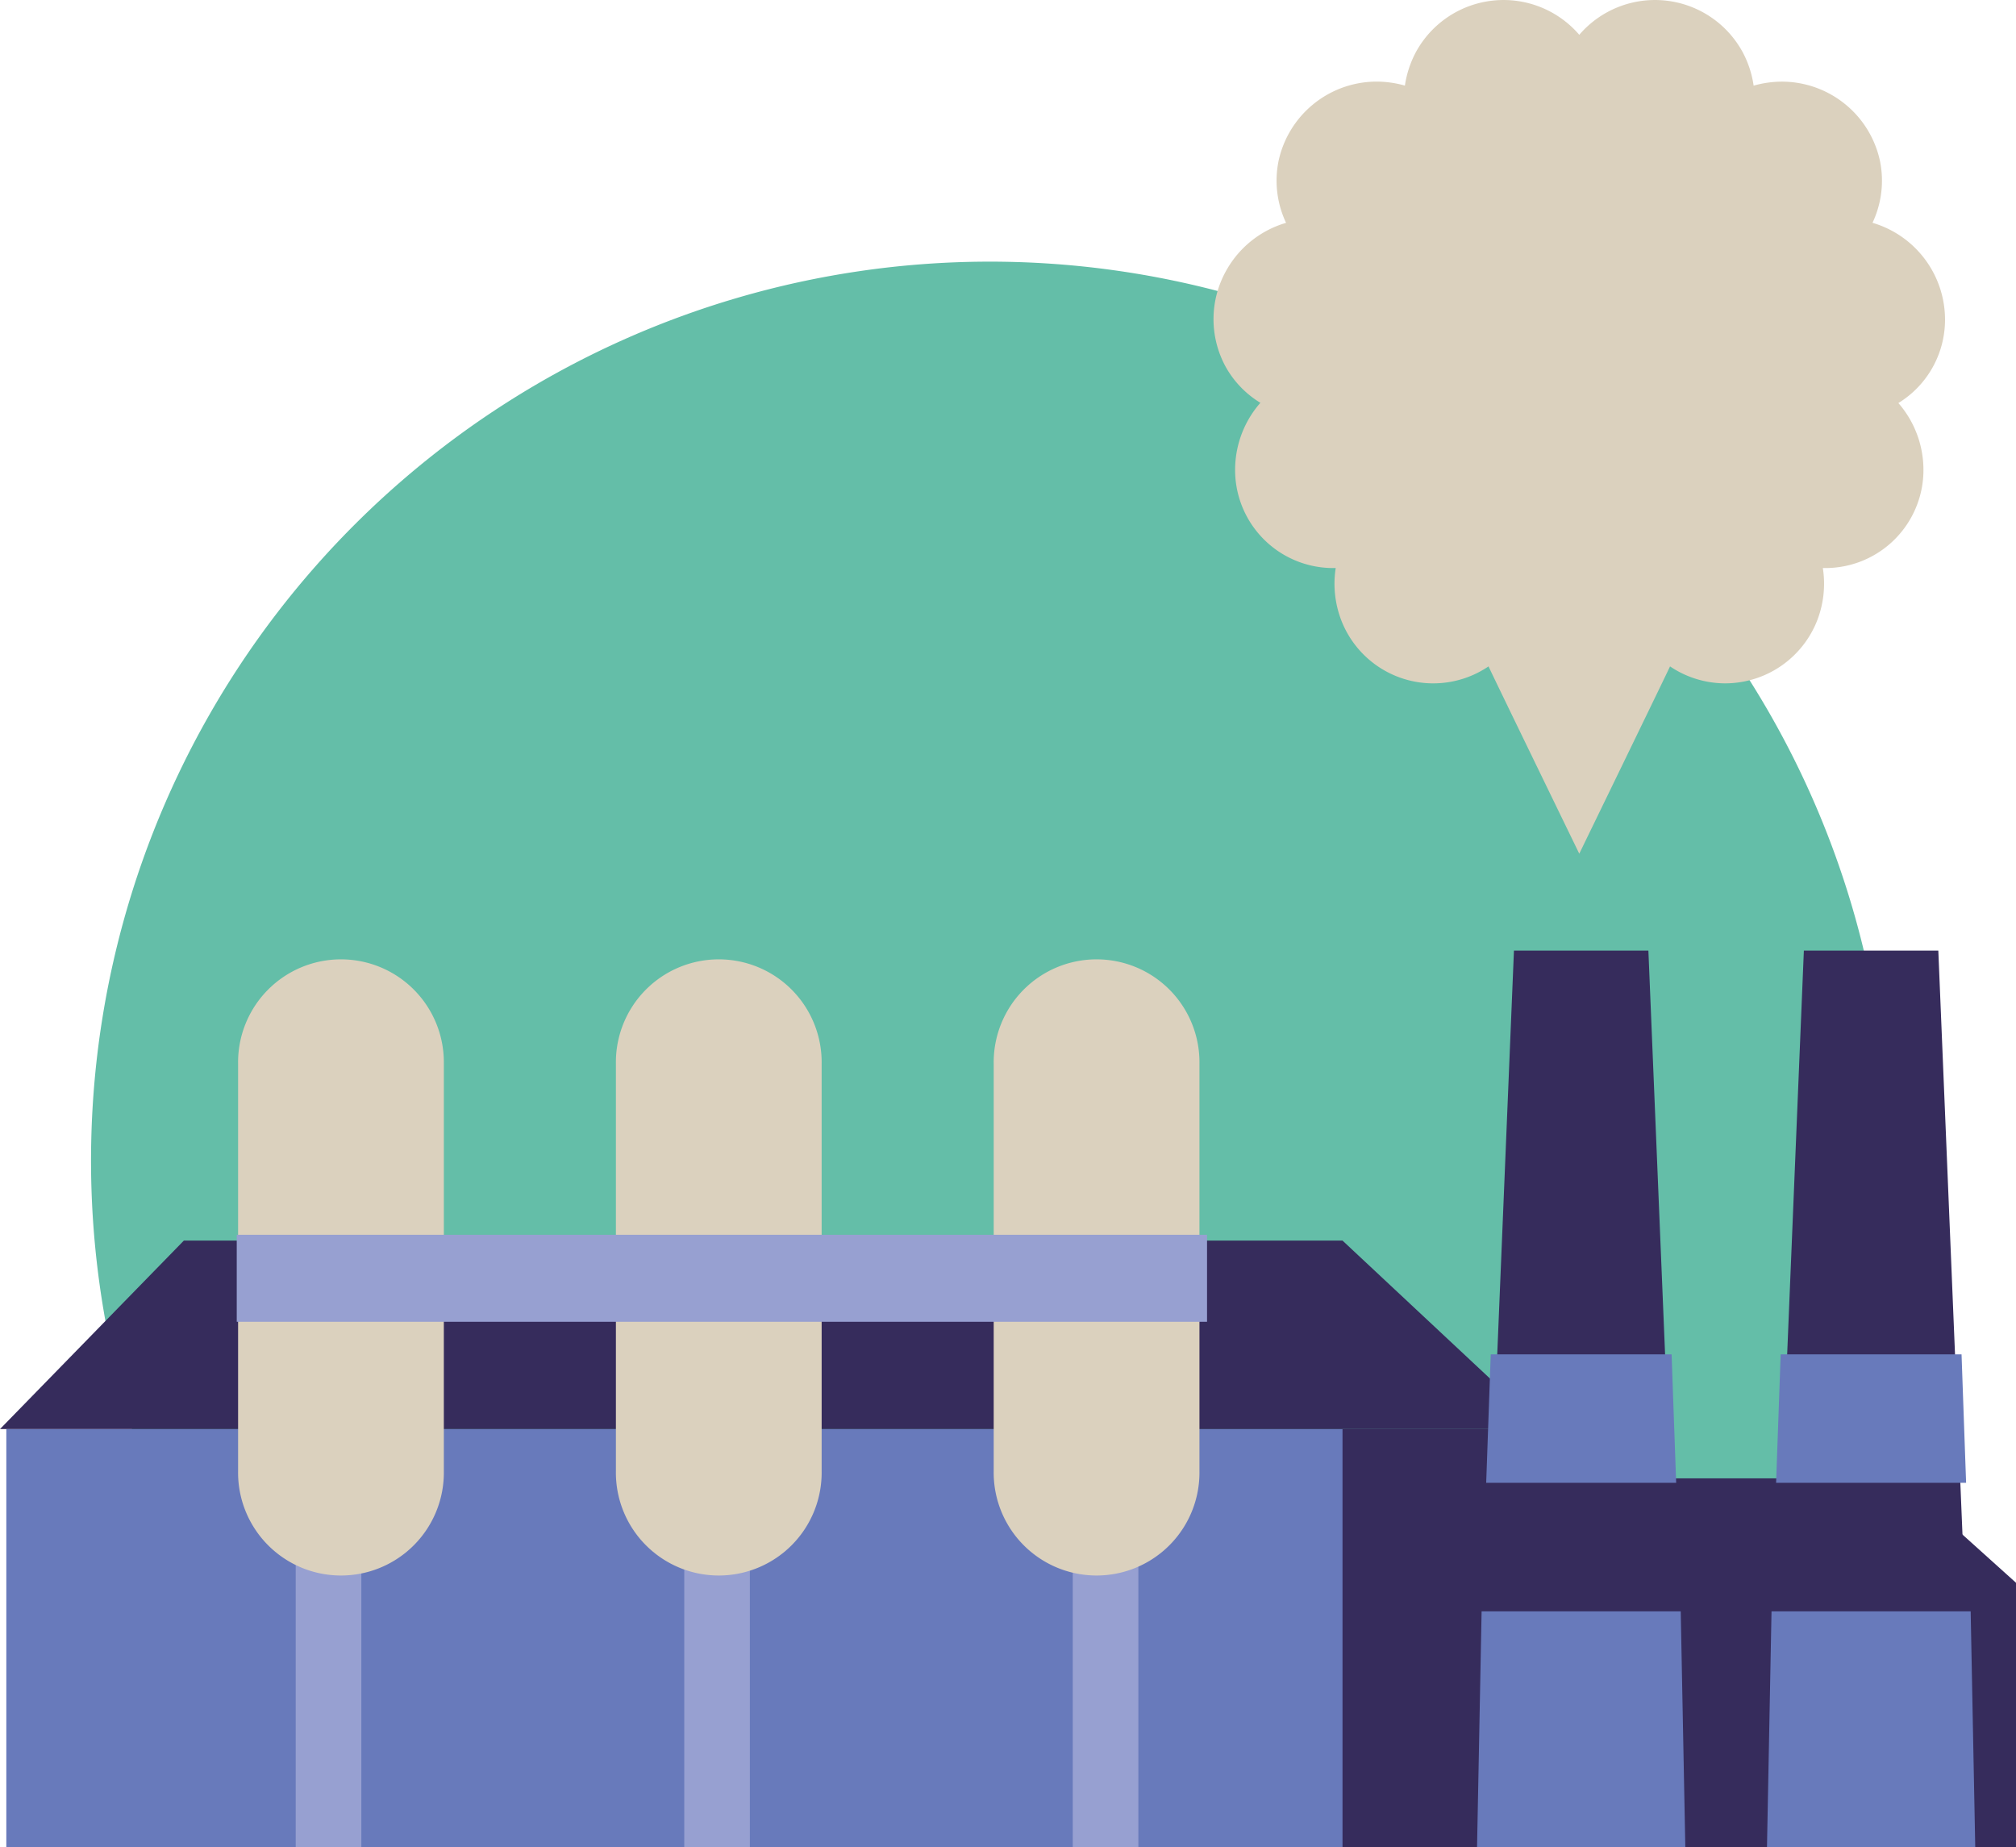 <svg xmlns="http://www.w3.org/2000/svg" viewBox="0 0 101.658 93.126"><title>menu-2</title><path d="M85.456,86.641a45.324,45.324,0,1,0-70.817.333Z" style="fill:#64bea8"/><path d="M79.636,43.041s-4.411-9.075-4.576-9.444a4.971,4.971,0,0,1-7.435-2.349,5.137,5.137,0,0,1-.271-2.61c-.031.001-.093.001-.093.001a4.946,4.946,0,0,1-4.966-4.568,5.129,5.129,0,0,1,1.26-3.763,4.947,4.947,0,0,1-1.709-1.743,5.003,5.003,0,0,1,.025-4.989,5.079,5.079,0,0,1,2.98-2.341,4.972,4.972,0,0,1-.381-3.11,5.066,5.066,0,0,1,4.945-4.011,5.283,5.283,0,0,1,1.428.202A5.181,5.181,0,0,1,71.4,2.622a5.033,5.033,0,0,1,8.236-.867,5.032,5.032,0,0,1,8.235.867,5.134,5.134,0,0,1,.557,1.696,5.282,5.282,0,0,1,1.428-.202A5.064,5.064,0,0,1,94.801,8.126a4.968,4.968,0,0,1-.379,3.107,5.089,5.089,0,0,1,3.657,4.877A4.925,4.925,0,0,1,95.727,20.32a5.129,5.129,0,0,1,1.25,3.75,4.945,4.945,0,0,1-4.966,4.569c-.029,0-.061,0-.093-.001a5.125,5.125,0,0,1-.272,2.609,4.992,4.992,0,0,1-4.63,3.205h-.001a4.98,4.98,0,0,1-2.803-.855c-.165.368-4.576,9.443-4.576,9.443" style="fill:#dbd1be"/><polygon points="101.658 93.125 78.215 93.125 78.215 74.534 95.811 74.534 101.658 79.797 101.658 93.125" style="fill:#362c5c"/><rect x="58.346" y="72.048" width="19.551" height="21.077" style="fill:#362c5c"/><rect x="0.319" y="72.048" width="67.378" height="21.077" style="fill:#687abb"/><polyline points="9.271 62.546 0 72.048 77.858 72.048 67.697 62.546" style="fill:#362c5c"/><polygon points="74.471 93.125 84.991 93.125 83.121 47.926 76.342 47.926 74.471 93.125" style="fill:#362c5c"/><polygon points="84.291 68.281 84.522 74.759 74.942 74.759 75.171 68.281 84.291 68.281" style="fill:#687abb"/><polygon points="74.481 93.125 74.711 81.236 84.752 81.236 84.983 93.125 74.481 93.125" style="fill:#687abb"/><polygon points="89.091 93.125 99.611 93.125 97.741 47.926 90.961 47.926 89.091 93.125" style="fill:#362c5c"/><polygon points="98.912 68.281 99.142 74.759 89.561 74.759 89.791 68.281 98.912 68.281" style="fill:#687abb"/><polygon points="89.101 93.125 89.33 81.236 99.372 81.236 99.603 93.125 89.101 93.125" style="fill:#687abb"/><rect x="54.094" y="69.51" width="3.309" height="23.616" style="fill:#97a0d1"/><rect x="34.504" y="69.51" width="3.308" height="23.616" style="fill:#97a0d1"/><rect x="14.912" y="69.51" width="3.309" height="23.616" style="fill:#97a0d1"/><path d="M50.108,74.171a5.188,5.188,0,1,0,10.375,0V53.627a5.188,5.188,0,1,0-10.375,0Z" style="fill:#dbd1be"/><path d="M31.057,74.171a5.188,5.188,0,1,0,10.375,0V53.627a5.188,5.188,0,1,0-10.375,0Z" style="fill:#dbd1be"/><path d="M12.006,74.171a5.188,5.188,0,1,0,10.375,0V53.627a5.188,5.188,0,1,0-10.375,0Z" style="fill:#dbd1be"/><rect x="11.938" y="62.253" width="48.928" height="4.386" style="fill:#97a0d1"/></svg>